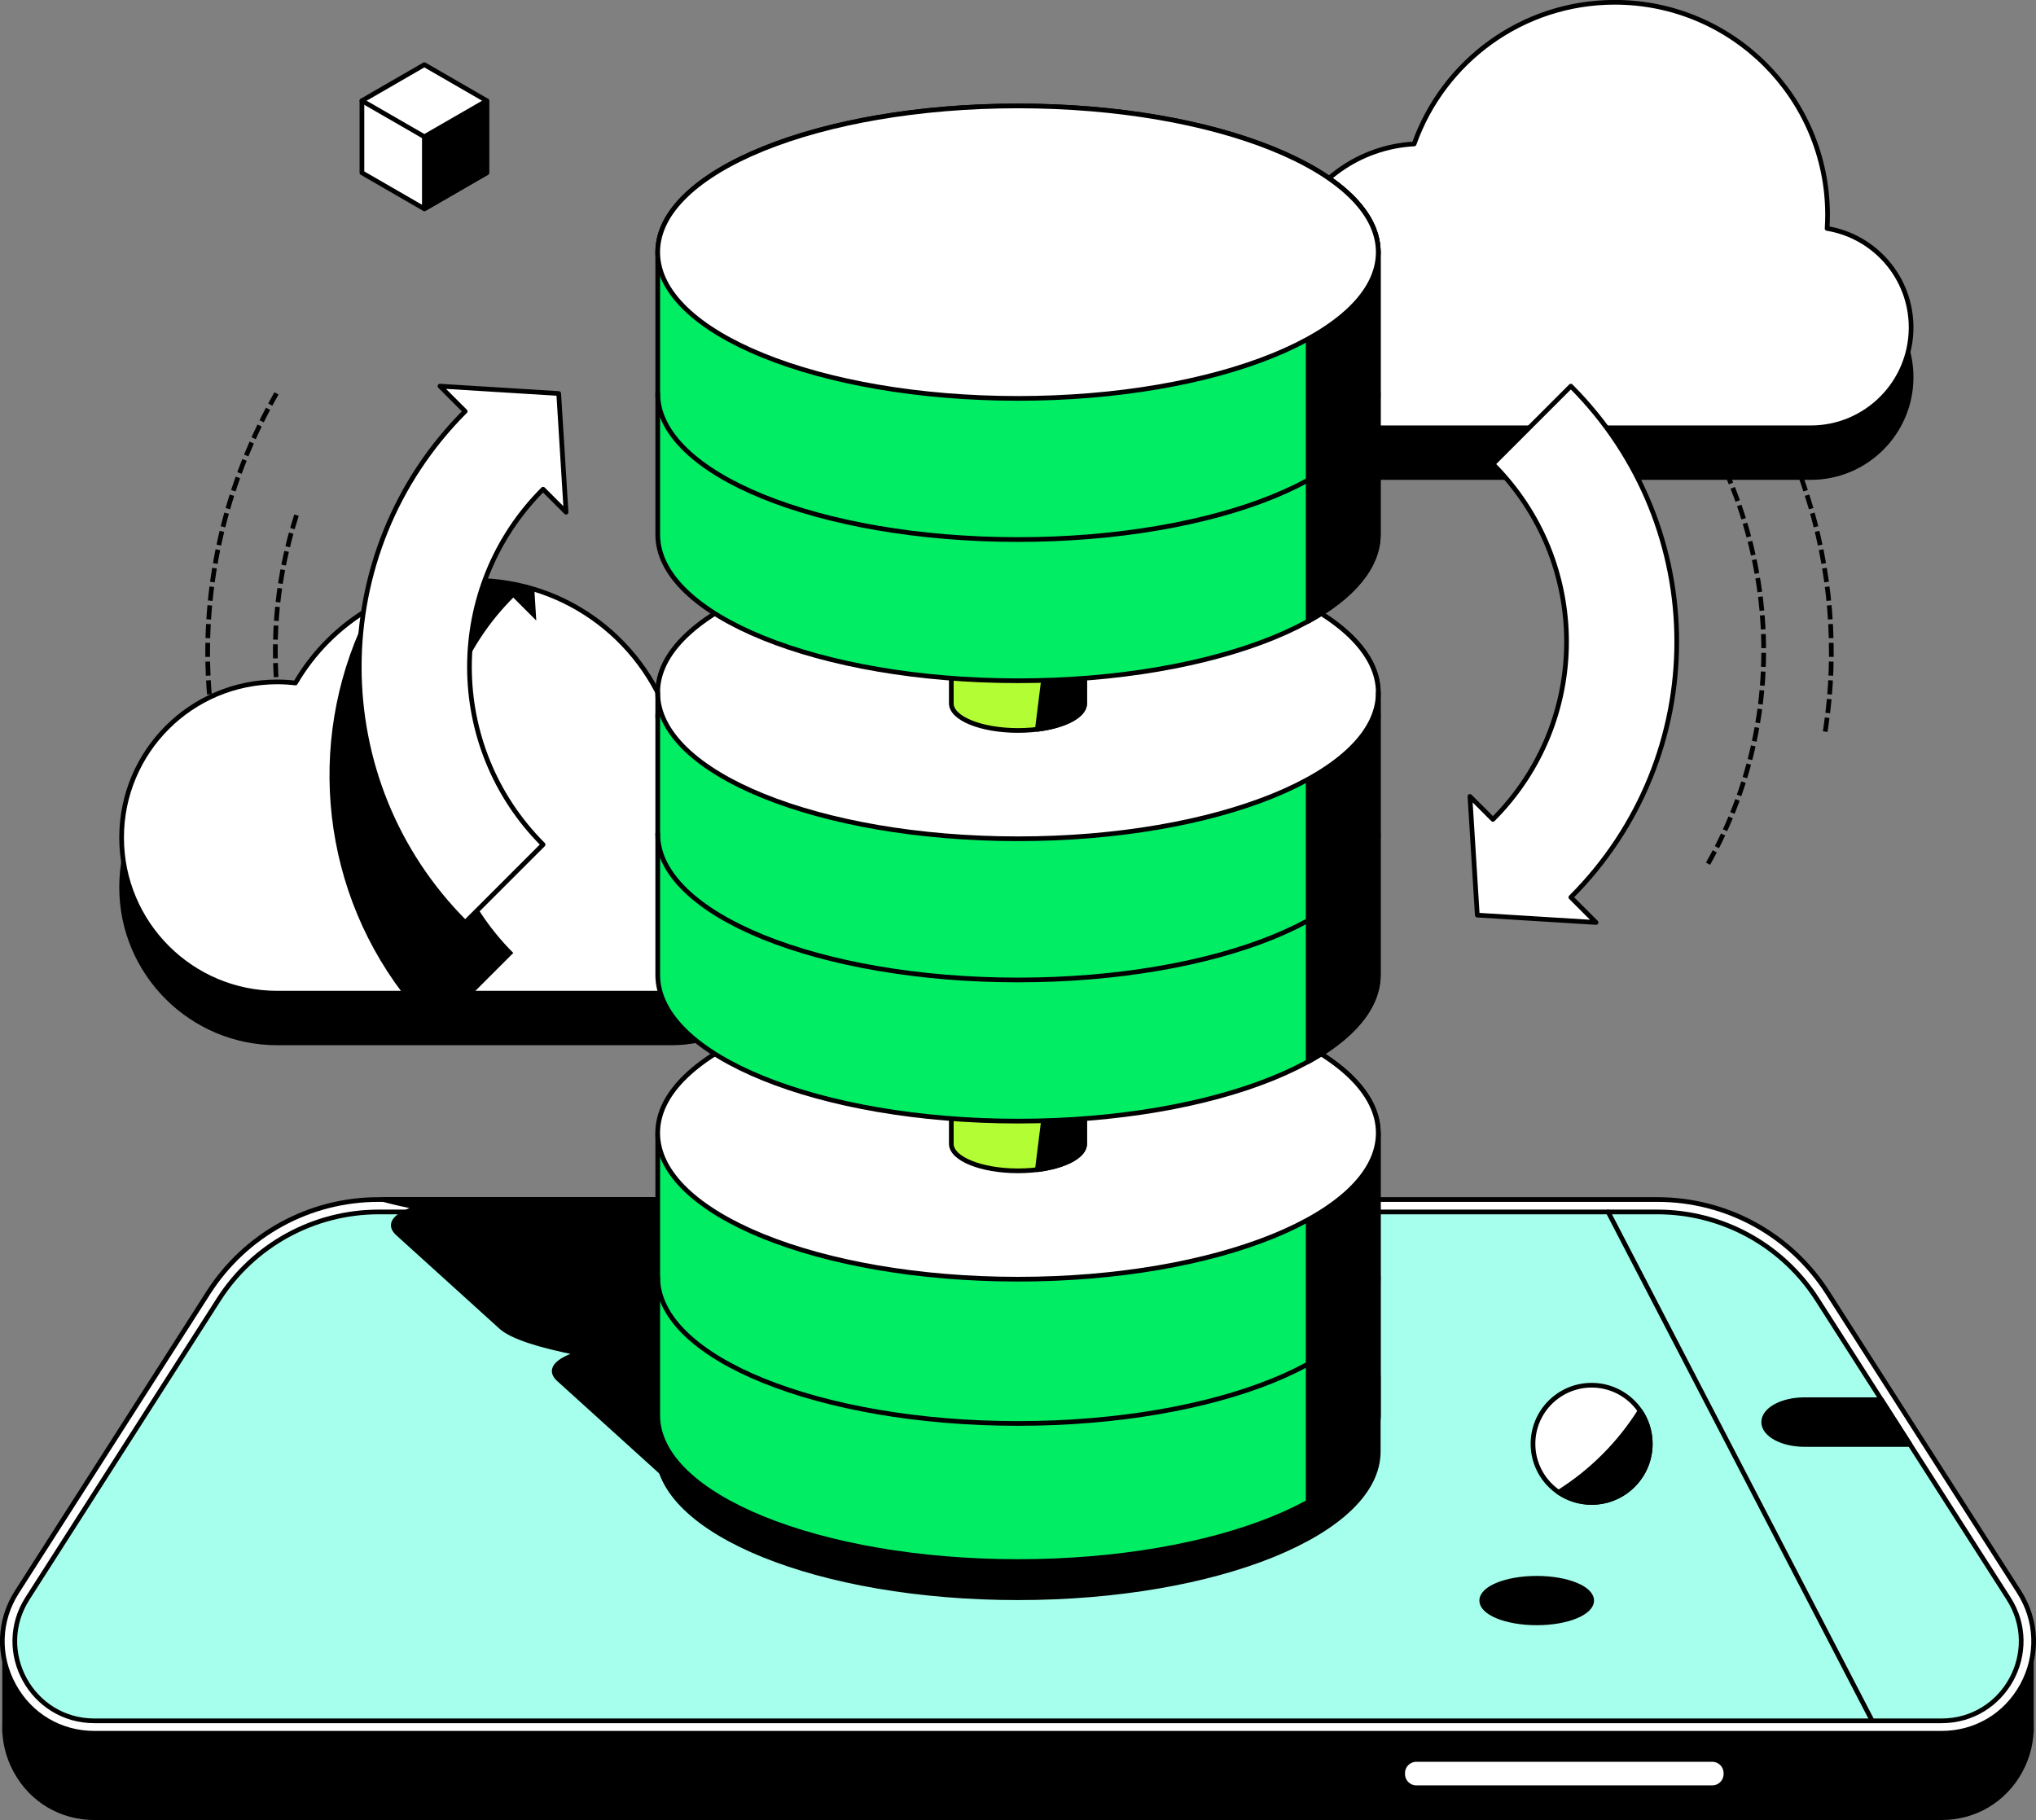 <?xml version="1.0" encoding="utf-8"?>
<svg xmlns="http://www.w3.org/2000/svg" width="434" height="388" viewBox="0 0 434 388" fill="none">
<rect x="0" y="0" width="434" height="388" fill="#808080" stroke="none"/>
<g clip-path="url(#clip0_4950_7761)">
<path d="M347.819 71.219C378.738 102.129 384.232 148.68 364.009 184.266" stroke="black" stroke-linecap="square" stroke-linejoin="round" stroke-dasharray="2 2"/>
<path d="M389.142 155.478C394.227 121.909 383.609 86.139 357.415 59.951" stroke="black" stroke-linecap="square" stroke-linejoin="round" stroke-dasharray="2 2"/>
<path d="M63.054 110.301C55.339 134.852 57.843 161.75 70.633 184.266" stroke="black" stroke-linecap="square" stroke-linejoin="round" stroke-dasharray="2 2"/>
<path d="M45.501 155.479C41.858 131.444 46.27 106.269 58.691 84.299" stroke="black" stroke-linecap="square" stroke-linejoin="round" stroke-dasharray="2 2"/>
<path d="M20.135 388C12.858 388 6.429 384.192 2.942 377.813C-0.555 371.434 -0.302 363.965 3.624 357.839L44.391 294.109C52.359 281.653 65.948 274.213 80.735 274.213H353.265C368.052 274.213 381.641 281.653 389.609 294.109L430.376 357.839C434.292 363.965 434.546 371.434 431.058 377.813C427.561 384.192 421.132 388 413.865 388H20.135Z" fill="black"/>
<path d="M433.513 349.58H0.487V369.506H433.513V349.58Z" fill="black"/>
<path d="M20.135 369.506C12.858 369.506 6.429 365.698 2.942 359.319C-0.555 352.94 -0.302 345.471 3.624 339.345L44.391 275.615C52.359 263.159 65.948 255.719 80.735 255.719H353.265C368.052 255.719 381.641 263.159 389.609 275.615L430.376 339.345C434.292 345.471 434.546 352.94 431.058 359.319C427.561 365.698 421.132 369.506 413.865 369.506H20.135Z" fill="white" stroke="black" stroke-linecap="round" stroke-linejoin="round"/>
<path d="M413.865 366.856H20.135C6.741 366.856 -1.364 352.054 5.855 340.766L46.622 277.036C54.064 265.399 66.922 258.367 80.735 258.367H353.265C367.078 258.367 379.937 265.408 387.379 277.036L428.146 340.766C435.364 352.054 427.259 366.856 413.865 366.856V366.856Z" fill="#A6FFEC" stroke="black" stroke-linecap="round" stroke-linejoin="round"/>
<path d="M81.709 255.719C83.891 256.303 86.365 256.868 89.112 257.394C84.271 259.001 82.547 260.919 84.816 262.974L106.812 282.899C109.082 284.954 115.034 286.863 123.421 288.48C118.579 290.087 116.855 292.005 119.125 294.06L141.121 313.985L143.936 316.537C150.229 322.234 184.878 326.86 221.32 326.86C257.762 326.86 282.212 322.244 275.919 316.537L273.104 313.985L270.016 311.19L251.099 294.05C251.011 293.972 250.914 293.885 250.816 293.807C250.787 293.778 250.748 293.758 250.719 293.729C250.651 293.67 250.573 293.622 250.495 293.563C250.456 293.534 250.407 293.505 250.368 293.476C250.29 293.417 250.212 293.369 250.125 293.32C250.086 293.291 250.037 293.261 249.998 293.232C249.891 293.164 249.774 293.096 249.657 293.028C249.638 293.018 249.618 292.998 249.589 292.989C249.453 292.911 249.316 292.833 249.17 292.755C249.112 292.726 249.053 292.697 248.995 292.667C248.897 292.619 248.8 292.57 248.702 292.521C248.634 292.492 248.566 292.453 248.498 292.424C248.401 292.375 248.303 292.336 248.206 292.288C248.128 292.258 248.06 292.219 247.982 292.19C247.875 292.141 247.758 292.093 247.641 292.044C247.543 292.005 247.436 291.956 247.329 291.917C247.193 291.859 247.056 291.801 246.91 291.752C246.813 291.713 246.715 291.674 246.618 291.645C246.52 291.606 246.423 291.567 246.316 291.528C246.209 291.489 246.102 291.45 245.985 291.411C245.887 291.372 245.79 291.343 245.692 291.314C245.576 291.275 245.459 291.236 245.342 291.187C245.254 291.158 245.157 291.129 245.069 291.099C244.777 291.002 244.475 290.905 244.163 290.807L244.085 290.778C243.929 290.729 243.773 290.681 243.618 290.632C243.54 290.612 243.462 290.583 243.384 290.564C243.228 290.515 243.062 290.466 242.906 290.427C242.829 290.408 242.751 290.379 242.673 290.359C242.497 290.311 242.332 290.262 242.156 290.213C242.108 290.203 242.059 290.184 242.01 290.174C241.377 290.009 240.724 289.833 240.043 289.668C240.004 289.668 239.974 289.648 239.935 289.639C239.711 289.59 239.497 289.531 239.273 289.483C239.224 289.473 239.185 289.463 239.137 289.454C238.903 289.395 238.669 289.346 238.426 289.288C237.383 289.054 236.282 288.821 235.143 288.597H235.104C234.909 288.548 234.714 288.509 234.51 288.47C234.617 288.431 234.714 288.402 234.812 288.363L234.899 288.334C235.045 288.285 235.182 288.236 235.328 288.178L235.377 288.158C235.805 288.003 236.214 287.837 236.584 287.671C236.604 287.662 236.633 287.652 236.653 287.642C236.76 287.593 236.857 287.545 236.964 287.496C237.003 287.477 237.042 287.457 237.071 287.447C237.169 287.399 237.266 287.35 237.354 287.301C237.383 287.282 237.422 287.262 237.451 287.253C237.744 287.097 237.997 286.941 238.24 286.785C238.279 286.766 238.309 286.736 238.348 286.717C238.406 286.678 238.465 286.629 238.523 286.59C238.562 286.561 238.601 286.532 238.63 286.503C238.689 286.464 238.737 286.415 238.786 286.376C238.825 286.347 238.854 286.318 238.893 286.289C238.942 286.25 238.991 286.211 239.029 286.162C239.068 286.123 239.107 286.084 239.137 286.045C239.195 285.987 239.254 285.918 239.302 285.86C239.331 285.821 239.361 285.782 239.39 285.743C239.419 285.704 239.439 285.675 239.468 285.636C239.497 285.597 239.517 285.558 239.546 285.519C239.565 285.48 239.585 285.451 239.604 285.412C239.624 285.373 239.643 285.324 239.663 285.285C239.672 285.256 239.692 285.217 239.702 285.188C239.731 285.12 239.75 285.052 239.76 284.974C239.76 284.945 239.76 284.925 239.77 284.896C239.77 284.837 239.789 284.789 239.789 284.73C239.789 284.701 239.789 284.672 239.789 284.643C239.789 284.594 239.789 284.545 239.789 284.497C239.789 284.467 239.789 284.438 239.78 284.399C239.78 284.35 239.76 284.302 239.75 284.243C239.75 284.214 239.741 284.185 239.731 284.165C239.711 284.088 239.682 284.01 239.643 283.932L239.624 283.903C239.594 283.834 239.555 283.766 239.507 283.688C239.487 283.659 239.468 283.64 239.458 283.61C239.419 283.552 239.38 283.503 239.341 283.445C239.322 283.416 239.292 283.386 239.273 283.357C239.224 283.299 239.176 283.24 239.127 283.192C239.107 283.162 239.078 283.143 239.059 283.114C238.981 283.036 238.903 282.948 238.805 282.87L216.81 262.945C216.722 262.867 216.625 262.779 216.527 262.701C216.498 262.672 216.459 262.653 216.43 262.623C216.362 262.565 216.284 262.516 216.206 262.458C216.167 262.429 216.118 262.399 216.079 262.37C216.001 262.322 215.923 262.263 215.836 262.214C215.797 262.185 215.748 262.156 215.709 262.127C215.602 262.059 215.485 261.99 215.378 261.922C215.358 261.913 215.339 261.893 215.31 261.883C215.173 261.805 215.037 261.727 214.891 261.65C214.832 261.62 214.774 261.591 214.715 261.562C214.618 261.513 214.521 261.465 214.423 261.416C214.355 261.387 214.287 261.348 214.219 261.318C214.121 261.27 214.024 261.231 213.926 261.182C213.848 261.153 213.78 261.114 213.702 261.085C213.595 261.036 213.478 260.987 213.361 260.939C213.264 260.9 213.157 260.851 213.05 260.812C212.913 260.754 212.777 260.695 212.631 260.646C212.533 260.608 212.436 260.569 212.339 260.539C212.241 260.5 212.144 260.461 212.037 260.422C211.929 260.384 211.822 260.345 211.705 260.306C211.608 260.267 211.511 260.237 211.413 260.208C211.296 260.169 211.179 260.13 211.062 260.082C210.975 260.052 210.877 260.023 210.79 259.994C210.497 259.897 210.196 259.799 209.884 259.702C209.855 259.702 209.835 259.682 209.806 259.673C209.65 259.624 209.494 259.575 209.338 259.527C209.26 259.507 209.182 259.478 209.104 259.458C208.949 259.41 208.783 259.361 208.627 259.322C208.549 259.303 208.471 259.273 208.393 259.254C208.218 259.205 208.052 259.156 207.877 259.108L207.731 259.069C207.098 258.903 206.445 258.728 205.763 258.562L205.656 258.533C205.432 258.484 205.218 258.426 204.994 258.377C204.945 258.368 204.906 258.358 204.857 258.348C204.624 258.29 204.39 258.241 204.146 258.183C203.104 257.949 202.003 257.715 200.863 257.491H200.824C200.63 257.442 200.435 257.403 200.23 257.365C201.818 256.839 203.055 256.284 203.942 255.689H81.709V255.719Z" fill="black" stroke="black" stroke-linecap="round" stroke-linejoin="round"/>
<path d="M143.293 165.957C137.945 147.668 121.054 134.316 101.035 134.316C84.797 134.316 70.604 143.11 62.976 156.199C61.71 156.053 60.414 155.966 59.109 155.966C40.776 155.966 25.921 170.817 25.921 189.145C25.921 207.474 40.776 222.325 59.109 222.325H143.108C158.674 222.325 171.299 209.704 171.299 194.141C171.299 178.579 158.771 166.055 143.283 165.957H143.293Z" fill="black" stroke="black" stroke-linecap="round" stroke-linejoin="round"/>
<path d="M143.293 155.362C137.945 137.072 121.054 123.721 101.035 123.721C84.797 123.721 70.604 132.515 62.976 145.604C61.71 145.458 60.414 145.37 59.109 145.37C40.776 145.37 25.921 160.221 25.921 178.55C25.921 196.878 40.776 211.729 59.109 211.729H143.108C158.674 211.729 171.299 199.108 171.299 183.546C171.299 167.983 158.771 155.459 143.283 155.362H143.293Z" fill="white" stroke="black" stroke-linecap="round" stroke-linejoin="round"/>
<path d="M389.473 59.298C389.531 58.354 389.57 57.399 389.57 56.435C389.57 31.387 369.26 11.082 344.205 11.082C324.47 11.082 307.686 23.684 301.441 41.282C289.781 41.915 279.884 49.131 275.393 59.289C265.204 60.925 257.411 69.758 257.411 80.402C257.411 92.215 266.987 101.798 278.813 101.798H385.976C397.792 101.798 407.377 92.225 407.377 80.402C407.377 69.777 399.633 60.973 389.482 59.298H389.473Z" fill="black" stroke="black" stroke-linecap="round" stroke-linejoin="round"/>
<path d="M389.473 48.703C389.531 47.758 389.57 46.804 389.57 45.84C389.57 20.791 369.26 0.486 344.205 0.486C324.47 0.486 307.686 13.088 301.441 30.686C289.781 31.319 279.884 38.535 275.393 48.693C265.204 50.329 257.411 59.162 257.411 69.806C257.411 81.62 266.987 91.202 278.813 91.202H385.976C397.792 91.202 407.377 81.629 407.377 69.806C407.377 59.181 399.633 50.378 389.482 48.703H389.473Z" fill="white" stroke="black" stroke-linecap="round" stroke-linejoin="round"/>
<path d="M140.195 293.291V309.438C140.195 326.656 174.582 340.611 216.995 340.611C259.408 340.611 293.795 326.656 293.795 309.438V293.291H140.195Z" fill="black" stroke="black" stroke-linecap="round" stroke-linejoin="round"/>
<path d="M140.195 241.529V301.724C140.195 318.942 174.582 332.898 216.995 332.898C259.408 332.898 293.795 318.942 293.795 301.724V241.529C293.795 224.311 259.408 210.355 216.995 210.355C174.582 210.355 140.195 224.311 140.195 241.529V241.529Z" fill="#00ED64"/>
<path d="M293.804 241.529V301.724C293.804 318.942 259.418 332.898 217.005 332.898C174.592 332.898 140.205 318.942 140.205 301.724V241.529" stroke="black" stroke-linecap="round" stroke-linejoin="round"/>
<path d="M293.804 272.285C293.804 289.503 259.418 303.459 217.005 303.459C174.592 303.459 140.205 289.503 140.205 272.285" stroke="black" stroke-linecap="round" stroke-linejoin="round"/>
<path d="M278.852 223.045V320.208C288.242 315.037 293.804 308.648 293.804 301.724V241.529C293.804 234.615 288.252 228.216 278.852 223.045Z" fill="black" stroke="black" stroke-linecap="round" stroke-linejoin="round"/>
<path d="M216.995 272.703C259.41 272.703 293.795 258.746 293.795 241.529C293.795 224.312 259.41 210.355 216.995 210.355C174.58 210.355 140.195 224.312 140.195 241.529C140.195 258.746 174.58 272.703 216.995 272.703Z" fill="white" stroke="black" stroke-linecap="round" stroke-linejoin="round"/>
<path d="M202.783 232.697V243.838C202.783 247.023 209.144 249.603 216.996 249.603C224.847 249.603 231.208 247.023 231.208 243.838V232.697C231.208 229.512 224.847 226.932 216.996 226.932C209.144 226.932 202.783 229.512 202.783 232.697V232.697Z" fill="#B3FD34" stroke="black" stroke-linecap="round" stroke-linejoin="round"/>
<path d="M223.833 227.633L221.125 249.36C226.97 248.639 231.217 246.438 231.217 243.838V232.697C231.217 230.515 228.236 228.616 223.833 227.633V227.633Z" fill="black" stroke="black" stroke-linecap="round" stroke-linejoin="round"/>
<path d="M293.804 152.937C293.804 135.719 259.418 121.764 217.005 121.764C174.592 121.764 140.205 135.719 140.205 152.937" stroke="black" stroke-linecap="round" stroke-linejoin="round"/>
<path d="M140.195 147.638V207.833C140.195 225.051 174.582 239.007 216.995 239.007C259.408 239.007 293.795 225.051 293.795 207.833V147.638C293.795 130.42 259.408 116.465 216.995 116.465C174.582 116.465 140.195 130.42 140.195 147.638V147.638Z" fill="#00ED64"/>
<path d="M278.852 129.164V226.327C288.242 221.156 293.804 214.767 293.804 207.843V147.648C293.804 140.734 288.252 134.335 278.852 129.164Z" fill="black" stroke="black" stroke-linecap="round" stroke-linejoin="round"/>
<path d="M216.995 178.812C259.41 178.812 293.795 164.855 293.795 147.638C293.795 130.422 259.41 116.465 216.995 116.465C174.58 116.465 140.195 130.422 140.195 147.638C140.195 164.855 174.58 178.812 216.995 178.812Z" fill="white" stroke="black" stroke-linecap="round" stroke-linejoin="round"/>
<path d="M293.804 147.639V207.834C293.804 225.052 259.418 239.007 217.005 239.007C174.592 239.007 140.205 225.052 140.205 207.834V147.639" stroke="black" stroke-linecap="round" stroke-linejoin="round"/>
<path d="M202.783 138.816V149.957C202.783 153.142 209.144 155.723 216.996 155.723C224.847 155.723 231.208 153.142 231.208 149.957V138.816C231.208 135.632 224.847 133.051 216.996 133.051C209.144 133.051 202.783 135.632 202.783 138.816Z" fill="#B3FD34" stroke="black" stroke-linecap="round" stroke-linejoin="round"/>
<path d="M223.833 133.752L221.125 155.479C226.97 154.758 231.217 152.557 231.217 149.957V138.816C231.217 136.635 228.236 134.736 223.833 133.752V133.752Z" fill="black" stroke="black" stroke-linecap="round" stroke-linejoin="round"/>
<path d="M140.195 53.758V113.953C140.195 131.171 174.582 145.126 216.995 145.126C259.408 145.126 293.795 131.171 293.795 113.953V53.758C293.795 36.54 259.408 22.584 216.995 22.584C174.582 22.584 140.195 36.54 140.195 53.758V53.758Z" fill="#00ED64"/>
<path d="M293.804 53.758C293.804 36.54 259.418 22.584 217.005 22.584C174.592 22.584 140.205 36.54 140.205 53.758" stroke="black" stroke-linecap="round" stroke-linejoin="round"/>
<path d="M293.804 53.758V113.953C293.804 131.171 259.418 145.126 217.005 145.126C174.592 145.126 140.205 131.171 140.205 113.953V53.758" stroke="black" stroke-linecap="round" stroke-linejoin="round"/>
<path d="M293.804 83.85C293.804 101.068 259.418 115.023 217.005 115.023C174.592 115.023 140.205 101.068 140.205 83.85" stroke="black" stroke-linecap="round" stroke-linejoin="round"/>
<path d="M293.804 177.742C293.804 194.96 259.418 208.916 217.005 208.916C174.592 208.916 140.205 194.96 140.205 177.742" stroke="black" stroke-linecap="round" stroke-linejoin="round"/>
<path d="M278.852 35.273V132.437C288.242 127.265 293.804 120.877 293.804 113.952V53.758C293.804 46.843 288.252 40.445 278.852 35.273Z" fill="black" stroke="black" stroke-linecap="round" stroke-linejoin="round"/>
<path d="M216.995 84.931C259.41 84.931 293.795 70.974 293.795 53.758C293.795 36.541 259.41 22.584 216.995 22.584C174.58 22.584 140.195 36.541 140.195 53.758C140.195 70.974 174.58 84.931 216.995 84.931Z" fill="white" stroke="black" stroke-linecap="round" stroke-linejoin="round"/>
<path d="M109.413 203.15C88.489 182.231 88.489 148.311 109.413 127.392L114.313 132.291L113.904 125.629C109.832 124.393 105.516 123.721 101.045 123.721C92.98 123.721 85.43 125.892 78.933 129.671C65.373 155.673 67.672 187.792 85.82 211.729H100.841L109.423 203.15H109.413Z" fill="black"/>
<path d="M318.236 98.927C339.16 119.846 339.16 153.765 318.236 174.684L313.336 169.786L314.904 195.087L340.212 196.655L334.845 191.289C364.945 161.196 364.945 112.415 334.845 82.322L318.236 98.927V98.927Z" fill="white" stroke="black" stroke-linecap="round" stroke-linejoin="round"/>
<path d="M115.764 180.05C94.84 159.131 94.84 125.212 115.764 104.293L120.664 109.191L119.096 83.89L93.788 82.322L99.155 87.688C69.055 117.781 69.055 166.562 99.155 196.655L115.764 180.05Z" fill="white" stroke="black" stroke-linecap="round" stroke-linejoin="round"/>
<path d="M364.984 375.086H301.919C300.305 375.086 298.997 376.394 298.997 378.008V378.193C298.997 379.806 300.305 381.114 301.919 381.114H364.984C366.598 381.114 367.906 379.806 367.906 378.193V378.008C367.906 376.394 366.598 375.086 364.984 375.086Z" fill="white" stroke="black" stroke-linecap="round" stroke-linejoin="round"/>
<path d="M327.567 345.968C334.039 345.968 339.286 343.84 339.286 341.215C339.286 338.591 334.039 336.463 327.567 336.463C321.095 336.463 315.849 338.591 315.849 341.215C315.849 343.84 321.095 345.968 327.567 345.968Z" fill="black" stroke="black" stroke-linecap="round" stroke-linejoin="round"/>
<path d="M342.793 258.367L399.087 366.856" stroke="black" stroke-linecap="round" stroke-linejoin="round"/>
<path d="M384.661 307.938H407.143L401.036 298.395H384.651C379.849 298.395 375.952 300.527 375.952 303.166C375.952 305.806 379.849 307.938 384.651 307.938H384.661Z" fill="black" stroke="black" stroke-linecap="round" stroke-linejoin="round"/>
<path d="M339.276 320.296C346.179 320.296 351.774 314.702 351.774 307.801C351.774 300.901 346.179 295.307 339.276 295.307C332.374 295.307 326.778 300.901 326.778 307.801C326.778 314.702 332.374 320.296 339.276 320.296Z" fill="white" stroke="black" stroke-linecap="round" stroke-linejoin="round"/>
<path d="M332.243 318.124C334.25 319.487 336.666 320.296 339.276 320.296C346.183 320.296 351.774 314.706 351.774 307.801C351.774 305.191 350.975 302.766 349.602 300.77C345.189 307.781 339.247 313.722 332.233 318.134L332.243 318.124Z" fill="black" stroke="black" stroke-linecap="round" stroke-linejoin="round"/>
<path d="M77.15 21.473V36.831L90.457 44.515L103.763 36.831V21.473L90.457 13.789L77.15 21.473Z" fill="white" stroke="black" stroke-linecap="round" stroke-linejoin="round"/>
<path d="M103.764 36.833V21.475L90.457 29.149V44.516L103.764 36.833Z" fill="black" stroke="black" stroke-linecap="round" stroke-linejoin="round"/>
<path d="M77.15 21.475L90.457 29.149" stroke="black" stroke-linecap="round" stroke-linejoin="round"/>
</g>
<defs>
<clipPath id="clip0_4950_7761">
<rect width="434" height="388" fill="white"/>
</clipPath>
</defs>
</svg>